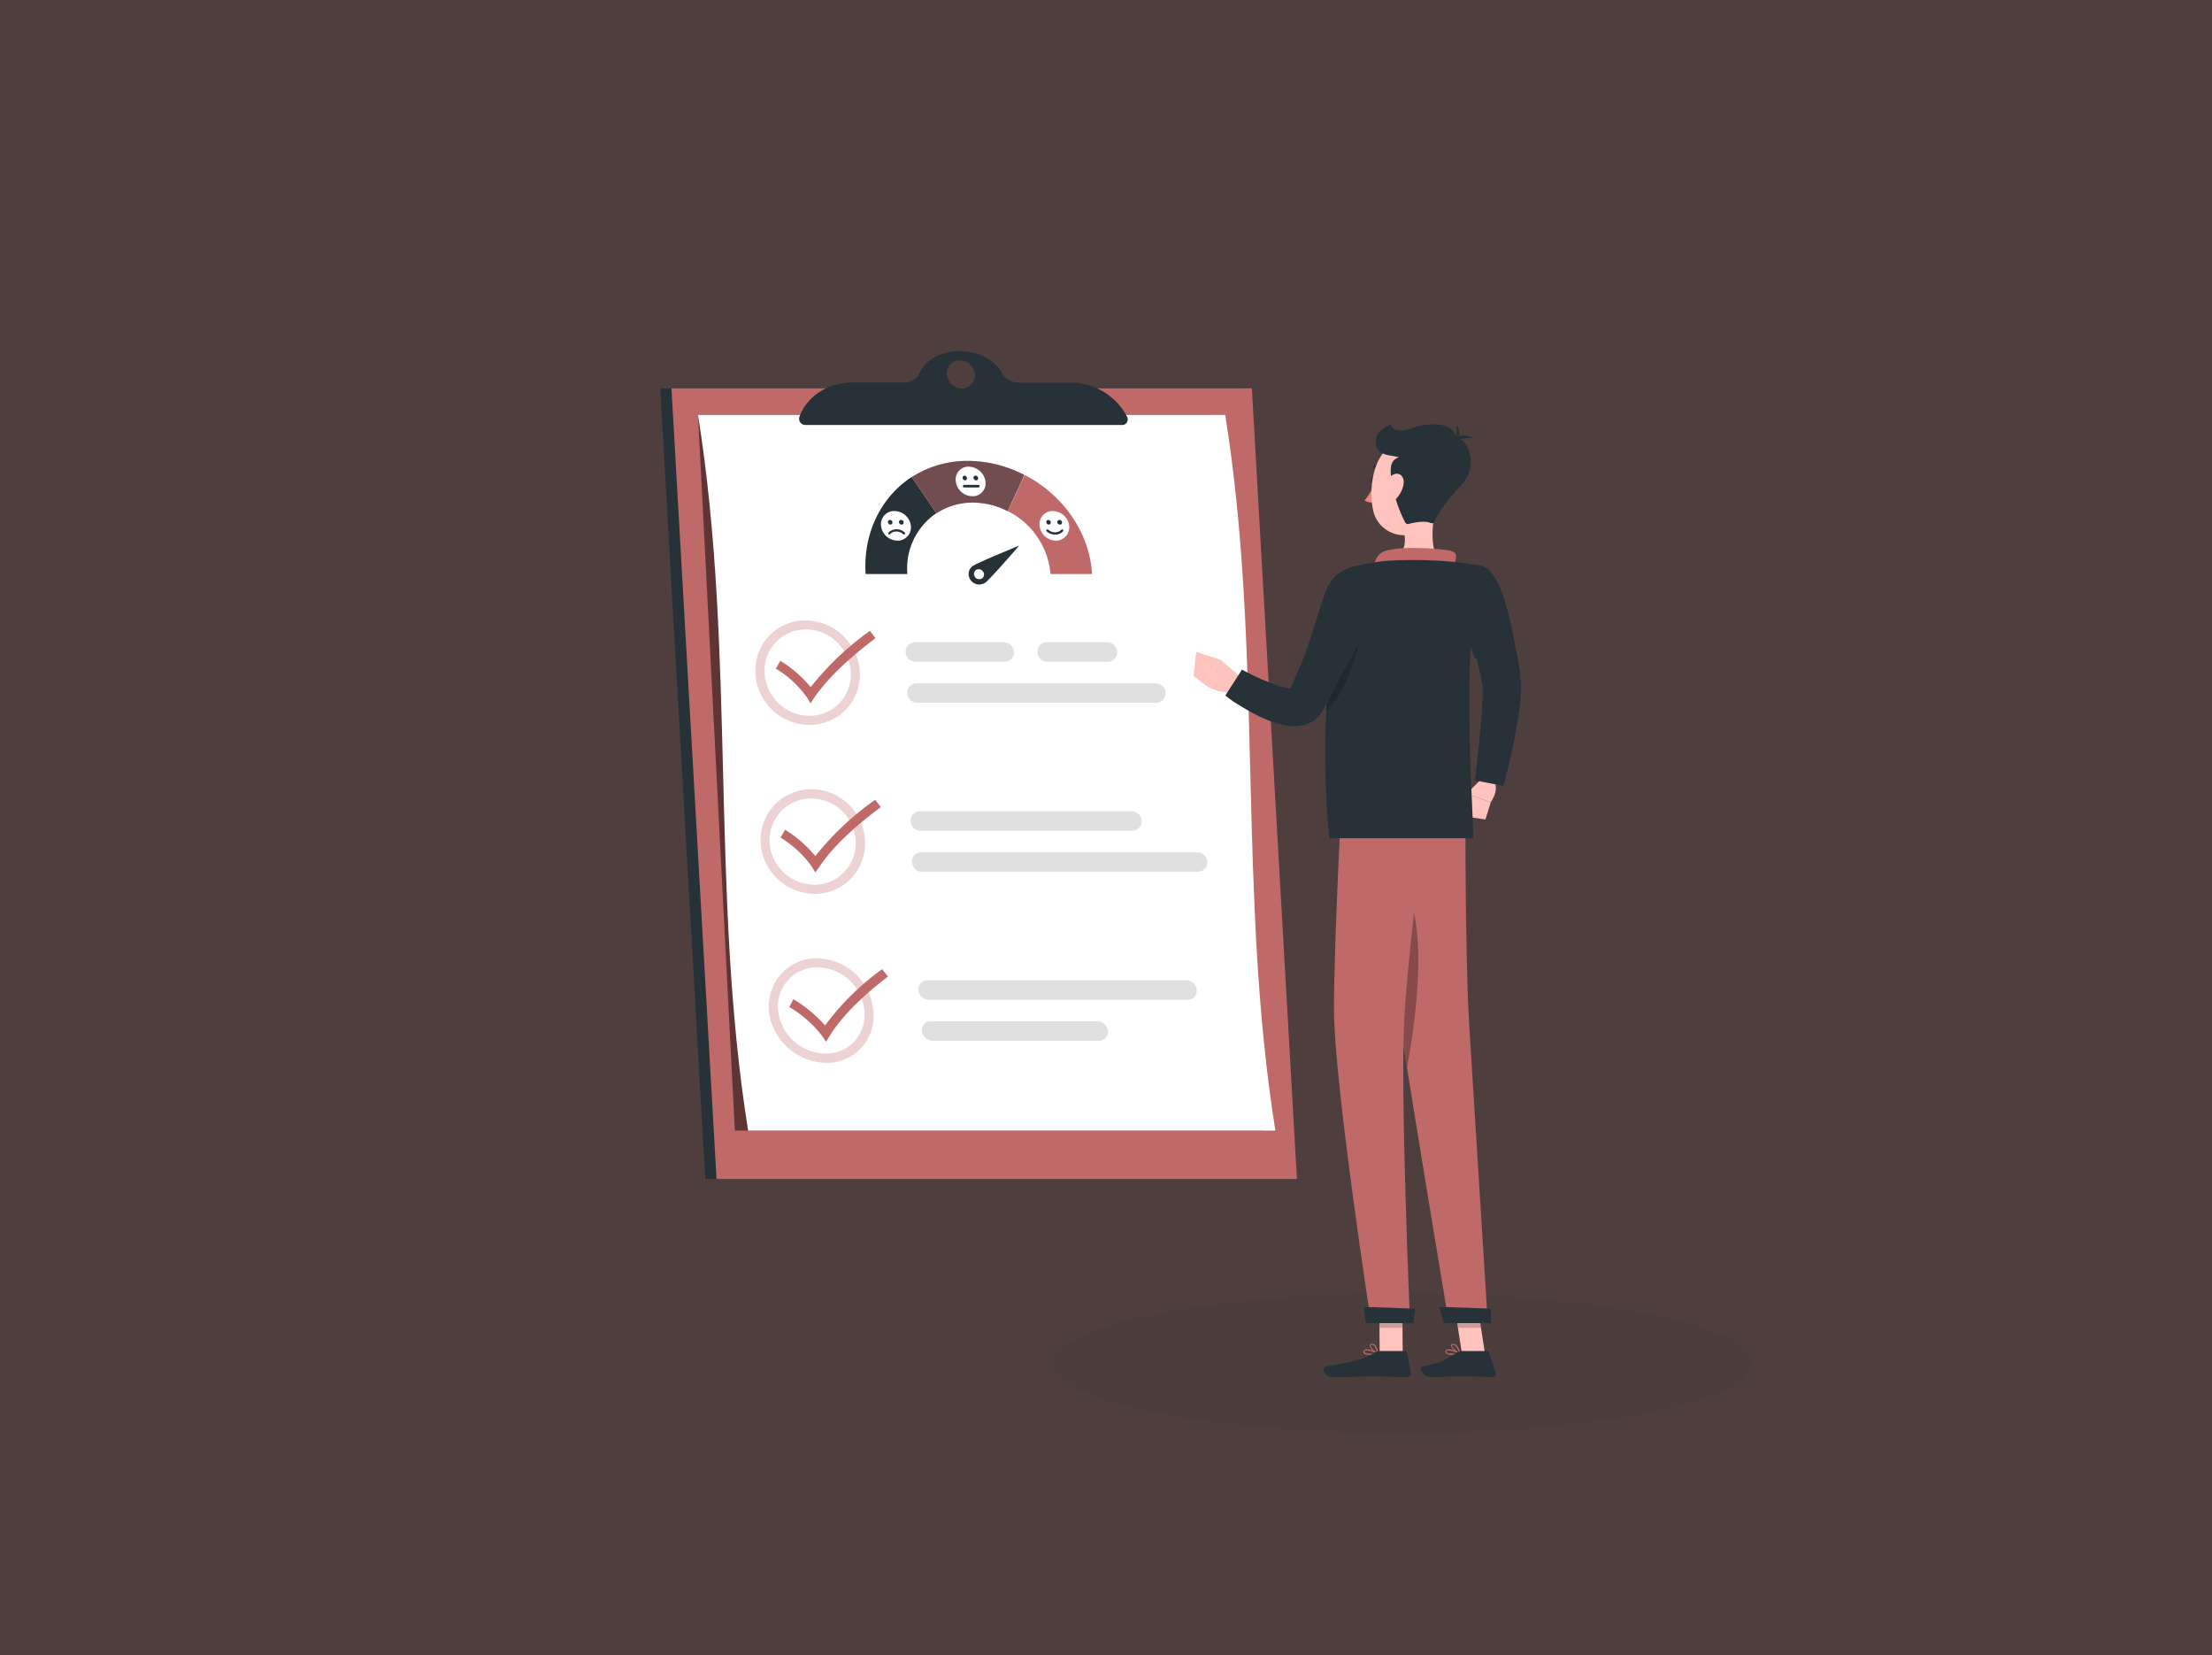 <svg id="Layer_1" data-name="Layer 1" xmlns="http://www.w3.org/2000/svg" viewBox="0 0 397 297"><rect x="0" y="0" width="397" height="297" fill="#333333" stroke="none"/><rect x="-5.39" y="-4.03" width="407.78" height="305.07" style="fill:#bf6969;opacity:0.2"/><g id="freepik--Shadow--inject-1" style="opacity:0.1"><ellipse id="freepik--path--inject-1" cx="251.72" cy="244.62" rx="62.68" ry="12.58" style="fill:#383838"/></g><g id="freepik--Survey--inject-41"><polygon points="222.65 69.68 118.49 69.68 126.58 211.54 230.74 211.54 222.65 69.68" style="fill:#263238"/><polygon points="224.68 69.68 120.51 69.68 128.6 211.54 232.77 211.54 224.68 69.68" style="fill:#bf6969"/><path d="M217.5,74.45H125.27l6.62,128.41h94.62Z" style="isolation:isolate;opacity:0.5"/><path d="M125.27,74.45c6.86,42.81,2.16,85.61,9,128.41H228.9c-6.85-42.8-2.15-85.6-9-128.41Z" style="fill:#fff"/><g style="opacity:0.3"><path d="M144.62,112.93a8.15,8.15,0,0,1,8.08,7.79,7.4,7.4,0,0,1-7.09,7.71h-.38a8.08,8.08,0,0,1-8-7.76,7.35,7.35,0,0,1,7.4-7.72m-.06-1.63a8.94,8.94,0,0,0-9,8.88c0,.17,0,.33,0,.5a9.76,9.76,0,0,0,9.67,9.37,9,9,0,0,0,9.09-8.94v-.43A9.85,9.85,0,0,0,144.56,111.33Z" style="fill:#bf6969"/></g><path d="M196.93,183.24H167.06a1.58,1.58,0,0,0-1.6,1.55,1.34,1.34,0,0,0,0,.2h0a2,2,0,0,0,1.92,1.75h29.88a1.56,1.56,0,0,0,1.59-1.53,1.8,1.8,0,0,0,0-.22h0A2,2,0,0,0,196.93,183.24Z" style="fill:#e0e0e0"/><path d="M212.91,175.89H166.46a1.59,1.59,0,0,0-1.63,1.56,1.21,1.21,0,0,0,0,.19h0a1.91,1.91,0,0,0,1.88,1.75h46.44a1.6,1.6,0,0,0,1.64-1.55,1.28,1.28,0,0,0,0-.19h0A1.91,1.91,0,0,0,212.91,175.89Z" style="fill:#e0e0e0"/><g style="opacity:0.3"><path d="M145.57,143.27a8,8,0,0,1,8,7.76,7.51,7.51,0,0,1-2.08,5.46,7.37,7.37,0,0,1-5.38,2.26,8.1,8.1,0,0,1-8-7.76,7.47,7.47,0,0,1,7.21-7.72h.3m0-1.64h0a9.07,9.07,0,0,0-9.12,9V151a9.77,9.77,0,0,0,9.71,9.38,9,9,0,0,0,9.05-9c0-.13,0-.26,0-.39a9.7,9.7,0,0,0-9.63-9.38Z" style="fill:#bf6969"/></g><path d="M180.35,118.74h-16a1.83,1.83,0,0,1-1.82-1.75h0a1.71,1.71,0,0,1,1.64-1.75h16a1.85,1.85,0,0,1,1.83,1.75h0a1.7,1.7,0,0,1-1.63,1.75Z" style="fill:#e0e0e0"/><path d="M198.79,118.74H188a1.82,1.82,0,0,1-1.82-1.75h0a1.7,1.7,0,0,1,1.63-1.75h10.89a1.85,1.85,0,0,1,1.82,1.75h0a1.69,1.69,0,0,1-1.63,1.75Z" style="fill:#e0e0e0"/><path d="M207.52,126.1h-42.9a1.83,1.83,0,0,1-1.81-1.75h0a1.69,1.69,0,0,1,1.64-1.75h42.94a1.82,1.82,0,0,1,1.81,1.75h0a1.7,1.7,0,0,1-1.63,1.75Z" style="fill:#e0e0e0"/><g style="opacity:0.3"><path d="M146.79,173.57a8.55,8.55,0,0,1,8.35,7.77,7.14,7.14,0,0,1-1.76,5.46,6.88,6.88,0,0,1-5.22,2.25,8.71,8.71,0,0,1-8.51-7.76,7,7,0,0,1,7.14-7.72m-.07-1.63a8.57,8.57,0,0,0-8.74,8.4c0,.33,0,.65,0,1a10.53,10.53,0,0,0,10.3,9.37,8.39,8.39,0,0,0,8.46-9.37,10.29,10.29,0,0,0-10.06-9.38Z" style="fill:#bf6969"/></g><path d="M214.85,152.92h-49.5a1.69,1.69,0,0,0-1.69,1.69v.06h0a1.83,1.83,0,0,0,1.81,1.75H215a1.69,1.69,0,0,0,1.69-1.69v-.06h0A1.82,1.82,0,0,0,214.85,152.92Z" style="fill:#e0e0e0"/><path d="M203.12,145.56h-38a1.7,1.7,0,0,0-1.7,1.69.17.17,0,0,0,0,.07h0a1.79,1.79,0,0,0,1.79,1.74h38a1.69,1.69,0,0,0,1.69-1.69v-.05h0A1.81,1.81,0,0,0,203.12,145.56Z" style="fill:#e0e0e0"/><path d="M145.48,126.2l-.67-1.09a18.63,18.63,0,0,0-5.56-5.14l.79-1.4a21.64,21.64,0,0,1,5.46,4.72,52.25,52.25,0,0,1,10.63-10.1l1,1.32c-5.07,3.81-8.66,7.32-11,10.67Z" style="fill:#bf6969"/><path d="M146.32,156.53c-.22-.37-.44-.74-.67-1.1a19,19,0,0,0-5.55-5.14l.8-1.4a21.5,21.5,0,0,1,5.43,4.72,51.46,51.46,0,0,1,10.75-10.1l1,1.31c-5.14,3.82-8.76,7.33-11,10.68Z" style="fill:#bf6969"/><path d="M148.25,186.92l-.74-1.09a20.64,20.64,0,0,0-5.85-5.14l.73-1.4a23.86,23.86,0,0,1,5.69,4.71,46.64,46.64,0,0,1,10.24-10.1l1.05,1.32c-5,3.82-8.4,7.33-10.48,10.67Z" style="fill:#bf6969"/><path d="M183.9,85.21q-1.49,3.26-3.05,6.49A13.94,13.94,0,0,1,188.54,103H196C195.54,95.36,190.61,88.69,183.9,85.21Z" style="fill:#bf6969"/><path d="M155.36,103h7.49a11.94,11.94,0,0,1,5.21-10.92c-1.46-2.16-2.94-4.33-4.44-6.49C158.15,89.16,154.88,95.64,155.36,103Z" style="fill:#263238"/><path d="M173.77,82.7a18.43,18.43,0,0,0-10.15,2.92c1.5,2.16,3,4.33,4.44,6.49a11.79,11.79,0,0,1,6.57-1.93,13.76,13.76,0,0,1,6.2,1.53c1-2.16,2.06-4.33,3-6.49A22.12,22.12,0,0,0,173.77,82.7Z" style="fill:#bf6969"/><path d="M173.77,82.7a18.43,18.43,0,0,0-10.15,2.92c1.5,2.16,3,4.33,4.44,6.49a11.79,11.79,0,0,1,6.57-1.93,13.76,13.76,0,0,1,6.2,1.53c1-2.16,2.06-4.33,3-6.49A22.12,22.12,0,0,0,173.77,82.7Z" style="fill:#263238;isolation:isolate;opacity:0.5"/><path d="M182.92,97.9s-7.56,3.09-8.36,3.66a1.79,1.79,0,0,0-.35,2.52l0,0a1.9,1.9,0,0,0,2.59.49C177.64,104,182.93,97.9,182.92,97.9ZM175,103.54a.9.9,0,0,1,.14-1.25h0a.93.93,0,0,1,1.27.24.88.88,0,0,1-.14,1.25h0a1,1,0,0,1-1.28-.22Z" style="fill:#263238"/><path d="M191.89,94.32A2.41,2.41,0,0,1,189.76,97h-.31a3,3,0,0,1-2.88-2.66,2.38,2.38,0,0,1,2.1-2.64,1.58,1.58,0,0,1,.31,0A3,3,0,0,1,191.89,94.32Z" style="fill:#fff"/><path d="M188.59,93.71a.38.38,0,0,1-.34.42h0a.46.46,0,0,1-.46-.42.37.37,0,0,1,.32-.42h.06A.46.46,0,0,1,188.59,93.71Z" style="fill:#263238"/><path d="M190.61,93.71a.38.38,0,0,1-.34.42h-.05a.47.47,0,0,1-.46-.42.37.37,0,0,1,.33-.42h.06A.46.46,0,0,1,190.61,93.71Z" style="fill:#263238"/><path d="M189.35,95.92h0a2.2,2.2,0,0,1-1.5-.59.21.21,0,0,1,0-.29.19.19,0,0,1,.28,0h0a1.83,1.83,0,0,0,1.22.48h0a1.5,1.5,0,0,0,1.13-.47.21.21,0,0,1,.3,0,.21.21,0,0,1,0,.29h0A1.87,1.87,0,0,1,189.35,95.92Z" style="fill:#263238"/><path d="M176.87,86.4a2.34,2.34,0,0,1-2,2.63,2.31,2.31,0,0,1-.37,0,3,3,0,0,1-2.95-2.66,2.3,2.3,0,0,1,1.94-2.63,2.69,2.69,0,0,1,.4,0A3.09,3.09,0,0,1,176.87,86.4Z" style="fill:#fff"/><path d="M173.55,85.78a.36.36,0,0,1-.32.41h0a.49.49,0,0,1-.47-.42.36.36,0,0,1,.3-.42h.07A.49.49,0,0,1,173.55,85.78Z" style="fill:#263238"/><path d="M175.56,85.78a.36.36,0,0,1-.31.41h-.06a.51.51,0,0,1-.48-.42.37.37,0,0,1,.32-.42h.06A.49.49,0,0,1,175.56,85.78Z" style="fill:#263238"/><path d="M175.62,87.47H173a.22.22,0,0,1-.17-.25A.21.21,0,0,1,173,87h2.64a.22.22,0,0,1,.18.25A.24.24,0,0,1,175.62,87.47Z" style="fill:#263238"/><path d="M163.48,94.32A2.41,2.41,0,0,1,161.35,97H161a3,3,0,0,1-2.88-2.66,2.38,2.38,0,0,1,2.1-2.64,1.61,1.61,0,0,1,.31,0A3,3,0,0,1,163.48,94.32Z" style="fill:#fff"/><path d="M160.17,93.71a.38.38,0,0,1-.34.42h0a.46.46,0,0,1-.46-.42.37.37,0,0,1,.32-.42h.06A.46.46,0,0,1,160.17,93.71Z" style="fill:#263238"/><path d="M162.19,93.71a.37.37,0,0,1-.33.42h-.05a.48.48,0,0,1-.47-.42.39.39,0,0,1,.33-.42h.06A.46.46,0,0,1,162.19,93.71Z" style="fill:#263238"/><path d="M159.61,95.92a.17.17,0,0,1-.14-.06.21.21,0,0,1,0-.29,2,2,0,0,1,1.42-.61,2.28,2.28,0,0,1,1.51.6.21.21,0,0,1,0,.29h0a.22.22,0,0,1-.3,0,1.81,1.81,0,0,0-1.23-.48,1.51,1.51,0,0,0-1.13.47A.22.22,0,0,1,159.61,95.92Z" style="fill:#263238"/><path d="M202.3,74.82A11.38,11.38,0,0,0,192,68.66h-9A3.5,3.5,0,0,1,179.87,67c-1.26-2.36-4.26-4-7.67-4S166,64.68,165,67a3.08,3.08,0,0,1-2.94,1.63h-9c-4.42,0-8.25,2.45-9.58,6.16a.93.93,0,0,0-.06.4,1.13,1.13,0,0,0,1.13,1.07H201.4a1,1,0,0,0,1-1A.93.93,0,0,0,202.3,74.82Zm-29.73-5.14a2.69,2.69,0,0,1-2.63-2.51,2.34,2.34,0,0,1,2.17-2.5,1.34,1.34,0,0,1,.2,0,2.67,2.67,0,0,1,2.65,2.5,2.34,2.34,0,0,1-2.17,2.51Z" style="fill:#263238"/></g><g id="freepik--Character--inject-41"><path d="M260.74,243.1a1.84,1.84,0,0,1-1.25-.31.4.4,0,0,1,0-.43.4.4,0,0,1,.29-.23c.66-.19,2.2.64,2.25.68a.1.1,0,0,1,.06.1.08.08,0,0,1-.07.08A7.33,7.33,0,0,1,260.74,243.1Zm-.74-.8a.6.6,0,0,0-.19,0,.23.23,0,0,0-.18.14c-.06.12,0,.18,0,.22.23.26,1.27.27,2,.16a4.87,4.87,0,0,0-1.66-.52Z" style="fill:#bf6969"/><path d="M262,243h0c-.52-.23-1.62-1.13-1.59-1.59,0-.11.06-.25.33-.28a.82.82,0,0,1,.57.17,3.23,3.23,0,0,1,.82,1.6.14.14,0,0,1,0,.09A.14.14,0,0,1,262,243Zm-1.2-1.69h-.06c-.17,0-.18.08-.18.1,0,.29.74,1,1.29,1.29a2.62,2.62,0,0,0-.7-1.27.49.49,0,0,0-.35-.11Z" style="fill:#bf6969"/><polygon points="266.52 242.89 262.38 242.89 260.9 233.3 265.04 233.3 266.52 242.89" style="fill:#ffc3bd"/><path d="M262.35,242.41h4.51a.41.41,0,0,1,.38.28l1.23,3.69a.55.55,0,0,1-.36.7l-.15,0c-1.63,0-4-.12-6-.12-2.4,0-2.18.13-5,.13-1.69,0-2.36-1.72-1.69-1.88,3.16-.7,3.53-.78,6.13-2.51A1.8,1.8,0,0,1,262.35,242.41Z" style="fill:#263238"/><polygon points="260.9 233.3 261.67 238.25 265.81 238.25 265.04 233.3 260.9 233.3" style="isolation:isolate;opacity:0.2"/><path d="M266.05,139.58l-2.82,2.84,4.32,1.53s1.69-2.32.5-3.91Z" style="fill:#ffc3bd"/><polygon points="262.29 146.4 266.6 147.03 267.56 143.95 263.24 142.42 262.29 146.4" style="fill:#ffc3bd"/><path d="M267.93,104.53c.37.79.66,1.46,1,2.19s.56,1.44.84,2.16c.54,1.45,1,2.93,1.46,4.42s.83,3,1.13,4.59l.21,1.19.18,1.2c.06.4.1.82.13,1.23a12.06,12.06,0,0,1,.09,1.3v1.38l0,.64-.06.6c-.08.82-.18,1.58-.29,2.35-.22,1.52-.48,3-.77,4.51-.6,3-1.25,5.83-2,8.73l-5.13-1c.32-2.87.66-5.78.93-8.64.13-1.43.27-2.86.35-4.26,0-.68.08-1.38.08-2v-1.41l0-.37a8.67,8.67,0,0,0-.13-.89c-.05-.31-.09-.63-.17-1l-.21-1-.24-1c-.35-1.3-.74-2.6-1.19-3.9s-1-2.6-1.49-3.89c-.25-.65-.53-1.29-.81-1.92s-.56-1.29-.84-1.84Z" style="fill:#263238"/><path d="M248.47,137.56s.69,31.7,2.55,44.33c1.94,13.13,9,55.4,9,55.4h7s-2.52-40.23-3.32-53.15c-.87-14.1-.68-46.58-.68-46.58Z" style="fill:#bf6969"/><path d="M258.35,234.49s.72,2.92.72,2.92h8.54l-.07-2.6Z" style="fill:#263238"/><ellipse cx="246.47" cy="86.14" rx="0.64" ry="0.42" transform="translate(145.36 326.86) rotate(-86.48)" style="fill:#263238"/><path d="M246.72,86.78a13.23,13.23,0,0,1-1.79,3,2,2,0,0,0,1.67.31Z" style="fill:#ed847e"/><path d="M248.2,84.2a.19.19,0,0,1-.12,0,1.61,1.61,0,0,0-1.45-.27.2.2,0,0,1-.26-.11h0a.2.2,0,0,1,.13-.26h0a2,2,0,0,1,1.83.31.21.21,0,0,1,0,.29A.2.2,0,0,1,248.2,84.2Z" style="fill:#263238"/><path d="M257.85,90c-.69,3-1.48,8.59.57,10.61,0,0-.94,3.07-6.57,3.07-6.2,0-2.85-3.07-2.85-3.07,3.39-.81,3.41-3.31,2.91-5.67Z" style="fill:#ffc3bd"/><path d="M260.6,102c.61-1.24,1.28-2.66,0-3.1s-9.13-1-11.84-.07a2.81,2.81,0,0,0-2,3.43Z" style="fill:#bf6969"/><path d="M266.53,101.81c3.57,1.64,5.38,14.12,5.38,14.12l-7.18,2.26A72.51,72.51,0,0,1,261.61,108C260.5,102.83,262.88,100.13,266.53,101.81Z" style="fill:#263238"/><path d="M222.36,121.22l-3.31-2.85-3,4.34s2.68,2.15,5.64,1.27Z" style="fill:#ffc3bd"/><polygon points="214.68 116.99 214.22 121.28 216.06 122.71 219.05 118.37 214.68 116.99" style="fill:#ffc3bd"/><path d="M258.62,85.4c-.42,4.3-.45,6.84-2.7,9a5.64,5.64,0,0,1-9.51-3c-.79-3.86,0-10.26,4.3-12a5.69,5.69,0,0,1,7.91,5.87Z" style="fill:#ffc3bd"/><path d="M249.79,86.78c-.37-3-.31-4.11,1.28-4.76-1.65-.33-3.09-.38-3.77-1.34s-.84-3.43,2.47-4.55c-.3.56.66,1.73,3.71.67s7.49-1.17,7.89,1.93c1.61-.56,4.31,4.41,1.13,8-2.66,3-4.43,5.14-4.95,6.76a.56.56,0,0,1-.71.36l-.06,0c-1.1-.51-3.07-.07-3.95.16a.56.56,0,0,1-.64-.28A26.45,26.45,0,0,1,249.79,86.78Z" style="fill:#263238"/><path d="M260.77,79.11s1.31-1.85,3.82-.48A11.24,11.24,0,0,0,260.77,79.11Z" style="fill:#263238"/><path d="M261,79.5s1.82-1.13.4-3.25A8.13,8.13,0,0,1,261,79.5Z" style="fill:#263238"/><path d="M251.9,86.9a5.12,5.12,0,0,1-1.51,2.79c-1,1-1.94.29-2-1s.48-3,1.69-3.54S252.12,85.63,251.9,86.9Z" style="fill:#ffc3bd"/><path d="M249.05,155.17c.41,9.46,1,20.44,2,26.72.35,2.39.87,5.73,1.49,9.62C255,177.91,256.49,160.39,249.05,155.17Z" style="isolation:isolate;opacity:0.3"/><path d="M245.94,243.1c-.53,0-1-.07-1.2-.31a.38.38,0,0,1,0-.43.58.58,0,0,1,.32-.23c.69-.19,2.11.64,2.17.68a.07.07,0,0,1,0,.1.1.1,0,0,1-.07.08A7.66,7.66,0,0,1,245.94,243.1Zm-.62-.8a.6.6,0,0,0-.19,0,.27.27,0,0,0-.2.14c-.07.12-.05.18,0,.22.19.26,1.23.27,2,.16a4.26,4.26,0,0,0-1.59-.52Z" style="fill:#bf6969"/><path d="M247.2,243h0c-.49-.23-1.45-1.13-1.36-1.59,0-.11.1-.25.37-.28a.78.78,0,0,1,.57.17,2.62,2.62,0,0,1,.56,1.6.18.18,0,0,1,0,.09Zm-.95-1.69h-.06c-.18,0-.19.08-.2.1-.05.29.6,1,1.1,1.29a2.28,2.28,0,0,0-.5-1.27.48.48,0,0,0-.34-.11Z" style="fill:#bf6969"/><polygon points="251.75 242.89 247.62 242.89 247.54 233.3 251.68 233.3 251.75 242.89" style="fill:#ffc3bd"/><path d="M247.66,242.41h4.51a.33.33,0,0,1,.33.28l.7,3.69a.62.62,0,0,1-.51.72h-.12c-1.63,0-4-.12-6-.12-2.4,0-4.47.13-7.29.13-1.69,0-2.1-1.72-1.39-1.88,3.26-.7,5.91-.78,8.77-2.51A2.08,2.08,0,0,1,247.66,242.41Z" style="fill:#263238"/><polygon points="247.54 233.3 247.58 238.25 251.72 238.25 251.69 233.3 247.54 233.3" style="isolation:isolate;opacity:0.2"/><path d="M241.08,137.56s-1.69,31-1.66,43.59c0,13.13,6.65,56.14,6.65,56.14h7s-1.83-42.24-1-55.13c.84-14.09,4.91-44.59,4.91-44.59Z" style="fill:#bf6969"/><path d="M244.82,234.49s.29,2.92.29,2.92h8.53l.33-2.6Z" style="fill:#263238"/><path d="M242.59,101.77s-7.06,17.83-4,48.64h25.78c.27-3.38-2.43-32.84,1.42-48.86a57.4,57.4,0,0,0-7.39-.93,82.06,82.06,0,0,0-9.41,0A41,41,0,0,0,242.59,101.77Z" style="fill:#263238"/><path d="M238.94,117.9c-.38,2.82-.7,6-.9,9.59,5-4.6,6.72-16.06,6.72-16.06Z" style="isolation:isolate;opacity:0.2"/><path d="M245.24,110.26c-1,2.63-2,5.18-3.16,7.73s-2.3,5.07-3.61,7.6l-.51.94-.26.47c-.11.19-.1.2-.39.7a5.61,5.61,0,0,1-2,1.89,5.85,5.85,0,0,1-2.2.66,9.09,9.09,0,0,1-3.16-.25,17.1,17.1,0,0,1-2.39-.78,29.92,29.92,0,0,1-4-2c-.64-.36-1.24-.76-1.85-1.12s-1.15-.84-1.8-1.29l3-4.67a38.86,38.86,0,0,0,6.85,3,8.82,8.82,0,0,0,1.54.35,2,2,0,0,0,.9,0s-.08,0-.26.07a1.5,1.5,0,0,0-.57.49c-.11.2,0-.09.09-.21l.2-.44.41-.89c1.07-2.39,2.06-4.86,3-7.32s1.89-5,2.76-7.52Z" style="fill:#263238"/><path d="M248.05,103.64c1.32,3.68-8,18.53-8,18.53l-5.53-5.49s1.41-4.66,3.28-10.27S246.79,100.11,248.05,103.64Z" style="fill:#263238"/></g></svg>